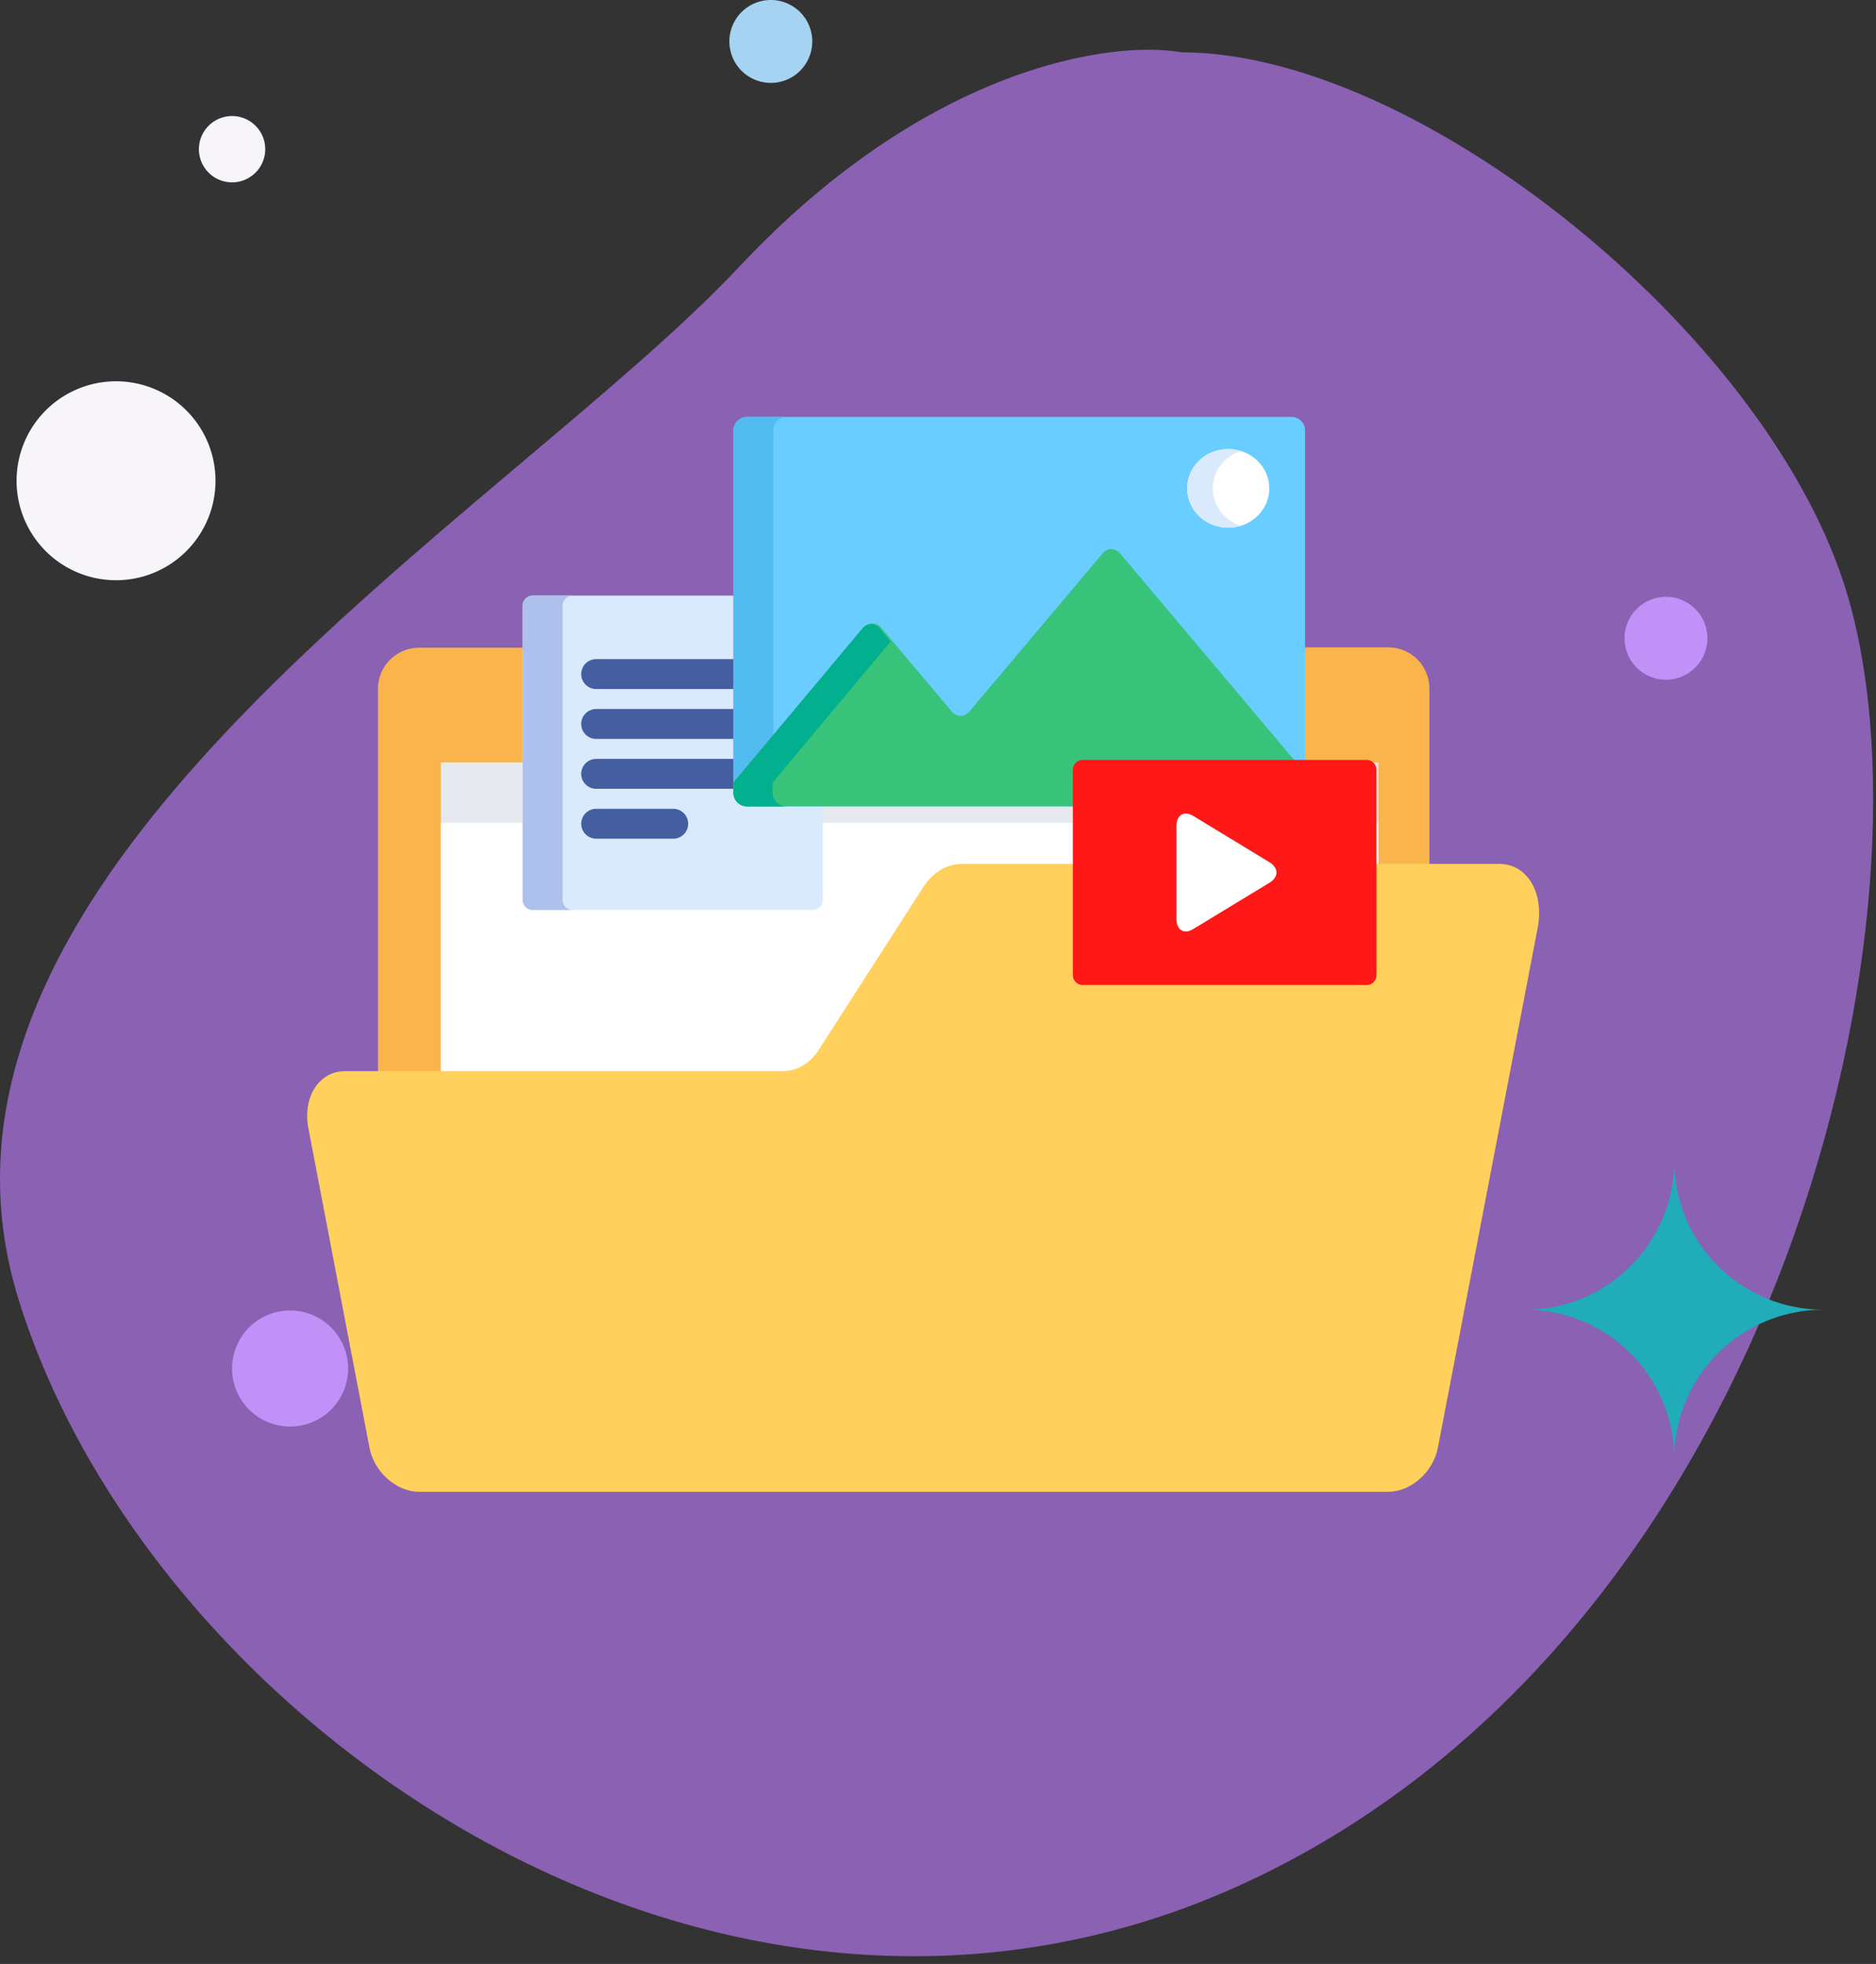 <svg width="171" height="179" viewBox="0 0 171 179" fill="none" xmlns="http://www.w3.org/2000/svg"><rect x="0" y="0" width="171" height="179" fill="#333333" stroke="none"/><path d="M67.43 24.265C84.606 5.978 101.425 3.647 107.687 4.768c21.47 0 52.87 25.28 60.385 48.407 9.393 28.91-5.368 95.47-54.347 118.329-47.74 22.281-99.97-14.119-112.047-53.114S45.96 47.124 67.43 24.265" fill="#8A61B3"/><path d="M113.162 55.226a3.745 3.745 0 0 0-3.745-3.745H90.986a3.74 3.74 0 0 0-3.29 1.954l-2.018 3.648a3.74 3.74 0 0 1-3.29 1.953h-44.19a3.745 3.745 0 0 0-3.744 3.745v69.428a3.745 3.745 0 0 0 3.745 3.744h88.347a3.745 3.745 0 0 0 3.745-3.744v-69.46a3.746 3.746 0 0 0-3.745-3.745h-9.639c-2.052 0-3.745-1.694-3.745-3.778" fill="#F9B54C"/><path d="M125.634 69.49h-85.45v40.803h85.45z" fill="#E6E9EE"/><path d="M125.634 74.993h-85.45v35.3h85.45z" fill="#fff"/><path d="m84.114 80.92-9.476 14.752c-.782 1.237-1.987 1.954-3.29 1.954h-39.89c-2.378 0-3.876 2.344-3.355 5.177l5.569 29.113c.423 2.247 2.442 4.038 4.526 4.038h88.348c2.084 0 4.103-1.791 4.526-4.038l9.085-47.316c.619-3.224-.944-5.862-3.484-5.862H87.696c-1.4 0-2.703.782-3.582 2.182" fill="#FFD05B"/><path d="M68.05 73.468a1.06 1.06 0 0 1-1.054-1.065v-18.12H48.55c-.5 0-.908.412-.908.916v26.823c0 .504.409.917.908.917h25.539a.915.915 0 0 0 .907-.917v-8.554z" fill="#D9EAFC"/><path d="M51.284 82.022V55.199a.92.92 0 0 1 .917-.917H48.56a.92.92 0 0 0-.918.917v26.823a.92.92 0 0 0 .918.917h3.64a.92.92 0 0 1-.917-.917" fill="#AEC1ED"/><path d="M67.02 60.074H54.343a1.363 1.363 0 1 0 0 2.727h12.675zm0 4.547H54.343a1.363 1.363 0 1 0 0 2.727h12.675zm0 4.547H54.343a1.363 1.363 0 1 0 0 2.726h12.675zm-5.656 7.273h-7.02a1.363 1.363 0 1 1 0-2.726h7.02a1.363 1.363 0 1 1 0 2.726" fill="#445EA0"/><path d="M98.02 70.035c0-.4.326-.724.728-.724h20.21V39.233a1.24 1.24 0 0 0-1.24-1.233H68.096a1.24 1.24 0 0 0-1.24 1.233v33.03a1.24 1.24 0 0 0 1.24 1.232h29.923z" fill="#69CDFF"/><path d="M70.492 72.263v-33.03c0-.678.562-1.233 1.248-1.233h-3.637c-.686 0-1.248.555-1.248 1.233v33.03c0 .678.562 1.232 1.248 1.232h3.637a1.244 1.244 0 0 1-1.248-1.232" fill="#52BBEF"/><path d="M97.953 70.018c0-.401.326-.728.727-.728h19.301L102.1 50.44c-.439-.521-1.157-.521-1.596 0L88.357 64.858c-.44.52-1.157.52-1.596 0l-6.436-7.64c-.438-.52-1.157-.52-1.595 0L66.855 71.313v.944c0 .681.557 1.238 1.238 1.238h29.86z" fill="#37C47A"/><path d="M70.427 72.26v-.94l10.756-12.854-.995-1.19c-.435-.519-1.145-.519-1.58 0L66.855 71.321v.94c0 .679.551 1.234 1.225 1.234h3.572a1.233 1.233 0 0 1-1.225-1.234" fill="#02AF8E"/><path d="M108.211 44.512c0 1.979 1.677 3.583 3.745 3.583s3.745-1.604 3.745-3.583c0-1.977-1.677-3.581-3.745-3.581s-3.745 1.604-3.745 3.581" fill="#fff"/><path d="M110.548 44.512c0-1.584 1.068-2.925 2.548-3.398a3.8 3.8 0 0 0-1.169-.183c-2.052 0-3.716 1.604-3.716 3.581 0 1.979 1.664 3.583 3.716 3.583a3.8 3.8 0 0 0 1.169-.184c-1.48-.472-2.548-1.814-2.548-3.399" fill="#D9EAFC"/><path d="M125.471 88.871a.91.91 0 0 1-.905.906h-25.87a.91.91 0 0 1-.905-.906V70.168c0-.499.407-.906.904-.906h25.872c.497 0 .904.407.904.906z" fill="#FF1818"/><path d="M107.235 75.294c0-1.022.689-1.44 1.53-.93l6.957 4.226c.842.511.842 1.348 0 1.859l-6.957 4.226c-.841.51-1.53.093-1.53-.93z" fill="#fff"/><path d="M152.61 132.967c0-7.515 6.084-13.599 13.599-13.599-7.515 0-13.599-6.083-13.599-13.598 0 7.515-6.084 13.598-13.599 13.598 7.515 0 13.599 6.084 13.599 13.599" fill="#21ACBA"/><path d="M21.154 124.657a5.289 5.289 0 1 0 10.577-.001 5.289 5.289 0 0 0-10.577.001" fill="#C191F8"/><path d="M66.484 3.777a3.777 3.777 0 1 0 7.555 0 3.777 3.777 0 0 0-7.555 0" fill="#A6D3F1"/><path d="M148.077 58.173a3.777 3.777 0 1 0 7.555 0 3.777 3.777 0 0 0-7.555 0" fill="#C191F8"/><path d="M19.643 43.818a9.066 9.066 0 1 1-18.132 0 9.066 9.066 0 1 1 18.132 0m4.533-30.219a3.022 3.022 0 1 1-6.044 0 3.022 3.022 0 0 1 6.044 0" fill="#F7F5FA"/></svg>